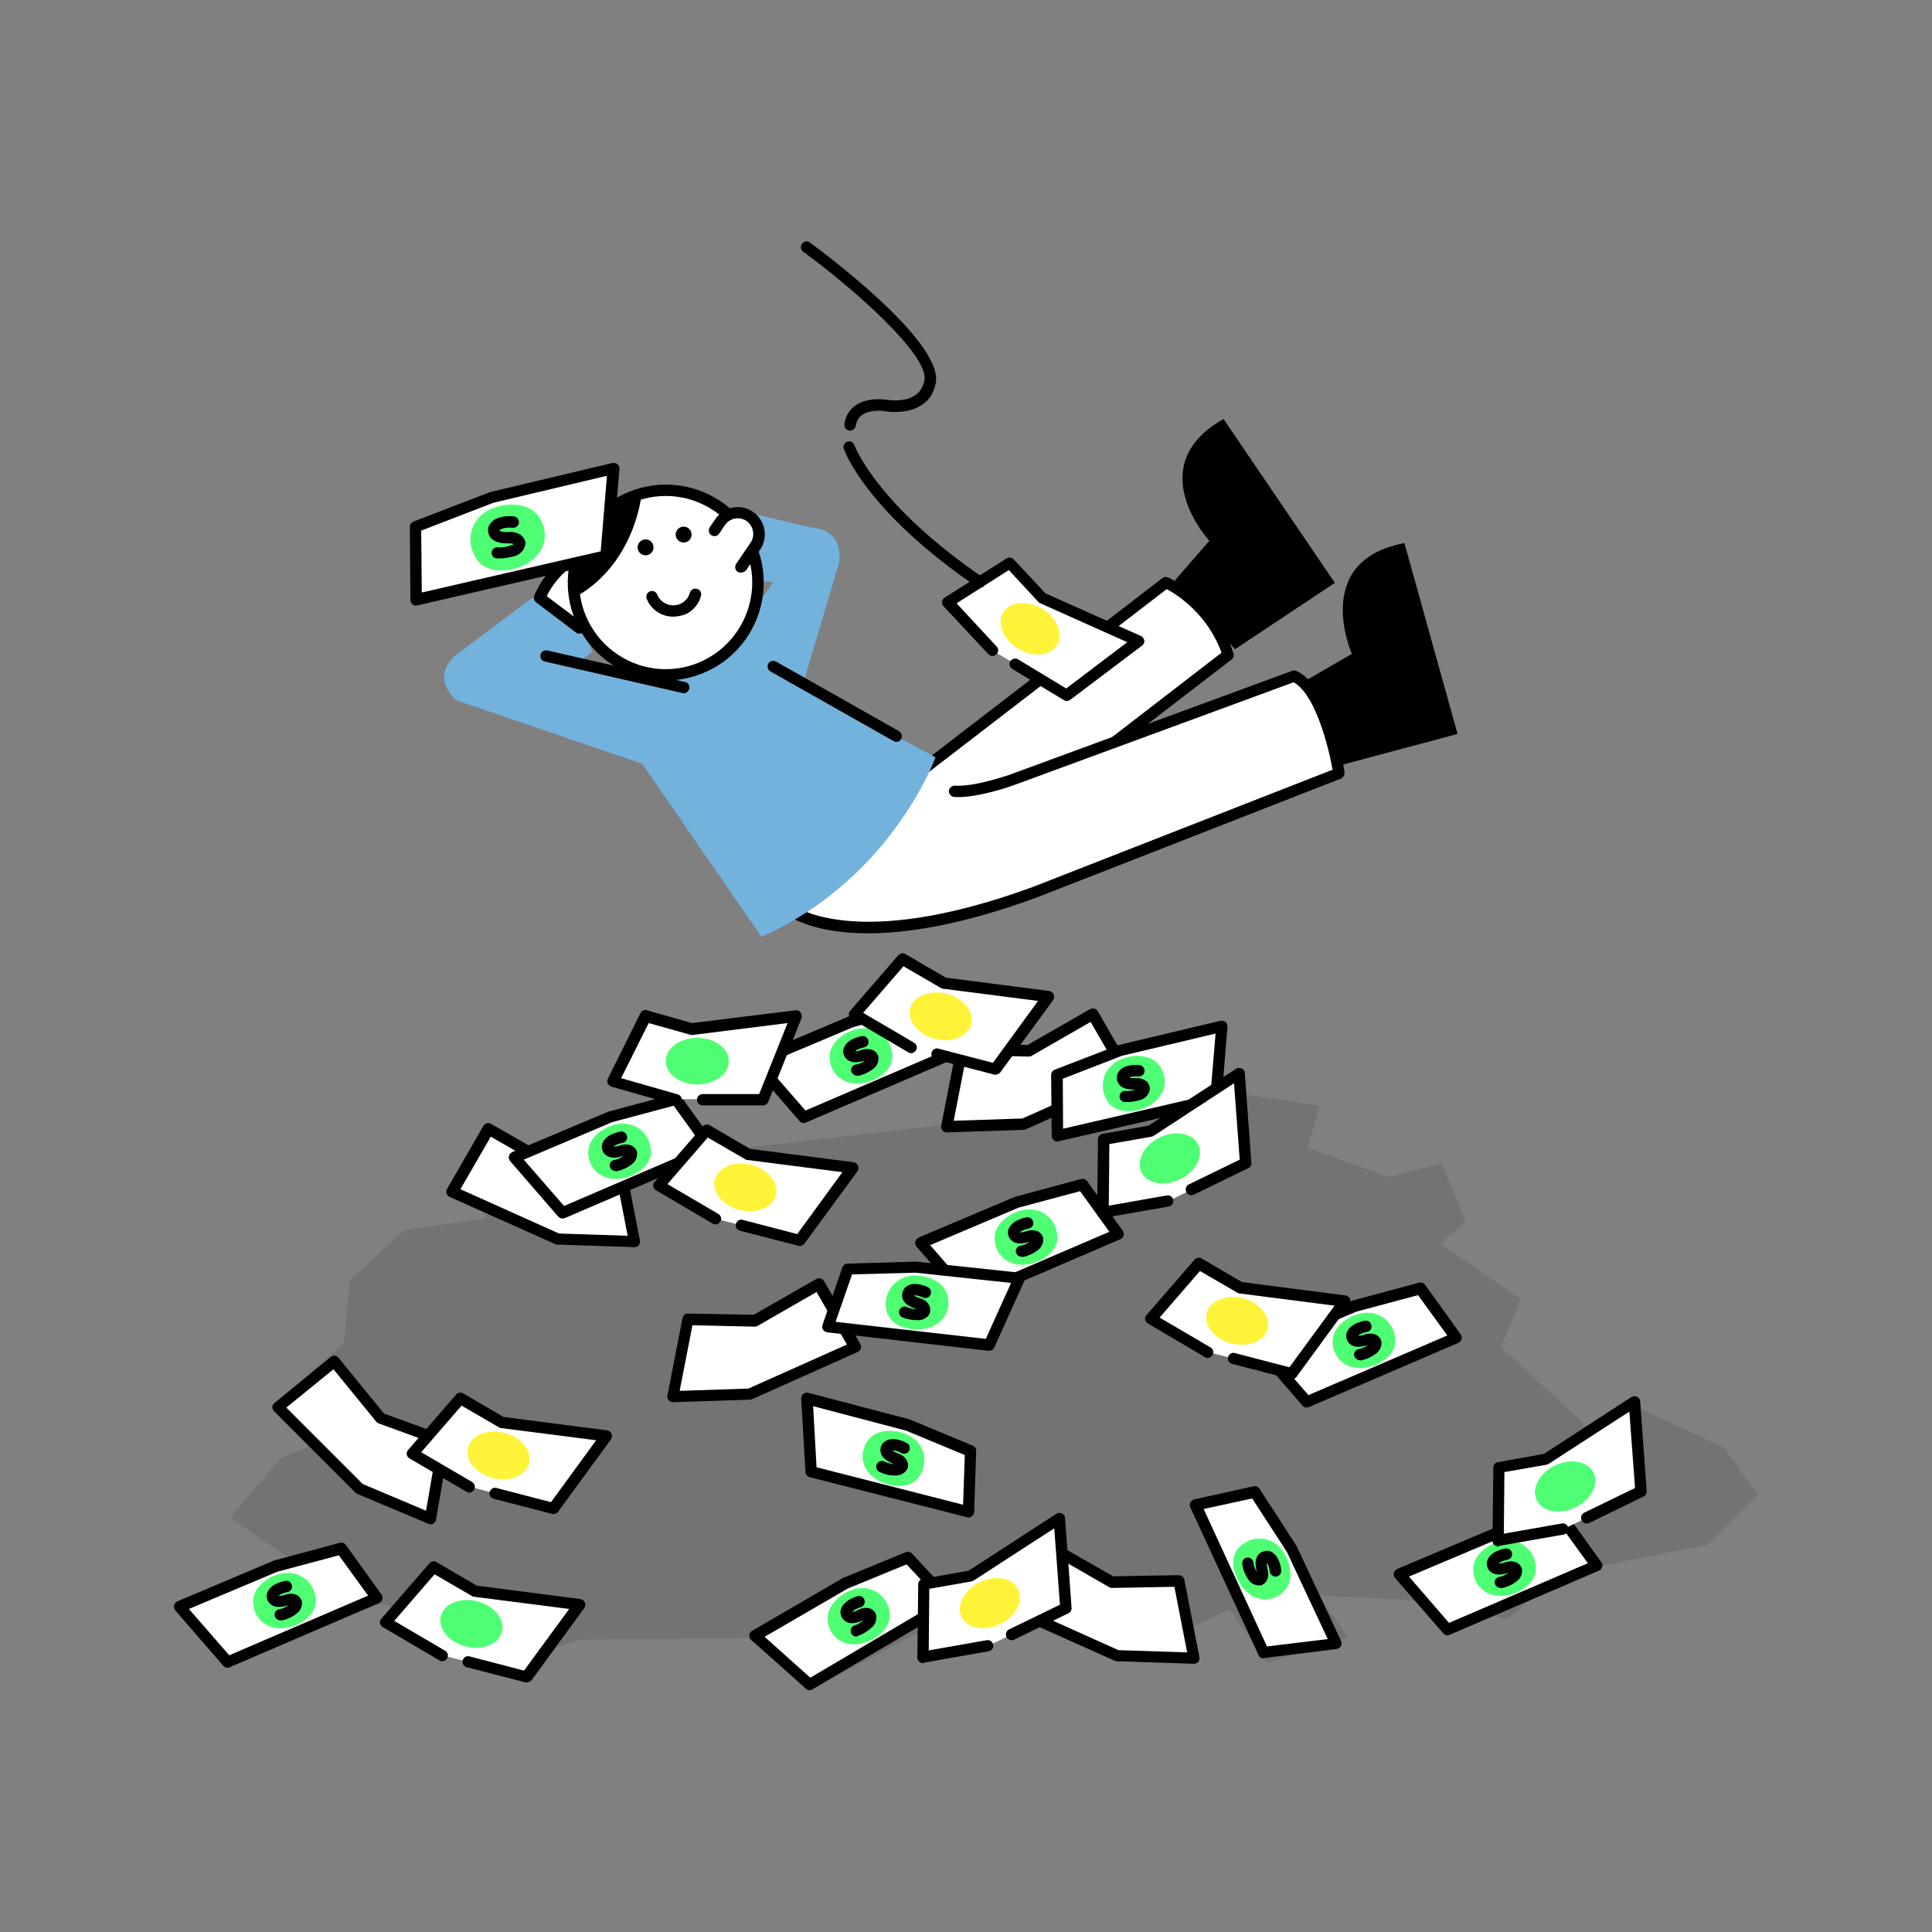 <?xml version="1.0" encoding="UTF-8" standalone="no"?>
<!-- Generator: Adobe Illustrator 27.2.0, SVG Export Plug-In . SVG Version: 6.00 Build 0)  -->

<svg
   version="1.1"
   x="0px"
   y="0px"
   viewBox="0 0 800 800"
   xml:space="preserve"
   id="svg63"
   sodipodi:docname="hero-image-affiliate.svg"
   width="800"
   height="800"
   inkscape:version="1.3.2 (091e20e, 2023-11-25, custom)"
   xmlns:inkscape="http://www.inkscape.org/namespaces/inkscape"
   xmlns:sodipodi="http://sodipodi.sourceforge.net/DTD/sodipodi-0.dtd"
   xmlns="http://www.w3.org/2000/svg"
   xmlns:svg="http://www.w3.org/2000/svg"><rect x="0" y="0" width="800" height="800" fill="#808080" stroke="none"/><defs
   id="defs63">
	

		
	
	
	
	
	
	
	
	
	
	
	
	
	
	
	
	

	
	

		
	
		
	
		
	
		
	
		
	
		
	
		
	
		
	
		
	
		
	
		
		
	
		
	
		
	
		
		
		
		
		
		
		
	
		
		
		
	
			
		
			
		
			
		
			
			
		
			
			
			
			
			
		
			
			
		
			
			
		
			
		
			
			
		
			
			
			
			
			
		
			
			
		
			
			
		
		
	
		
		
		
	
				
				
			
				
				
			
				
				
			
			
		
				
			
				
				
			
				
				
			
			
			
		
				
			
				
				
			
				
				
			
				
				
			
			
			
		
				
			
				
				
			
				
				
			
				
				
			
				
				
			
				
			</defs><sodipodi:namedview
   id="namedview63"
   pagecolor="#ffffff"
   bordercolor="#000000"
   borderopacity="0.25"
   inkscape:showpageshadow="2"
   inkscape:pageopacity="0.0"
   inkscape:pagecheckerboard="0"
   inkscape:deskcolor="#d1d1d1"
   inkscape:zoom="0.50000001"
   inkscape:cx="337.99999"
   inkscape:cy="338.99999"
   inkscape:window-width="1366"
   inkscape:window-height="697"
   inkscape:window-x="1358"
   inkscape:window-y="-8"
   inkscape:window-maximized="1"
   inkscape:current-layer="svg63" />
<style
   type="text/css"
   id="style1">
	.st0{fill:#FFB632;}
	.st1{fill:#FFFFFF;}
	.st2{opacity:0.1;}
	.st3{fill-rule:evenodd;clip-rule:evenodd;fill:#231815;}
	.st4{fill:#F4F4F4;}
	.st5{opacity:0.11;}
	.st6{fill:#FFFFFF;stroke:#000000;stroke-width:3.819;stroke-linecap:round;stroke-linejoin:round;stroke-miterlimit:10;}
	.st7{fill:#10A0FF;}
	.st8{fill:#FFFFFF;stroke:#000000;stroke-width:4;stroke-linecap:round;stroke-linejoin:round;stroke-miterlimit:10;}
	.st9{fill:none;stroke:#000000;stroke-width:4;stroke-linecap:round;stroke-linejoin:round;stroke-miterlimit:10;}
	.st10{fill:#21FF9F;}
	.st11{fill:#FF845C;}
	.st12{fill:none;}
	.st13{fill:none;stroke:#000000;stroke-width:4.007;stroke-linecap:round;stroke-linejoin:round;stroke-miterlimit:10;}
	.st14{opacity:0.2;}
	.st15{fill:#FFFFFF;stroke:#000000;stroke-width:3.485;stroke-linecap:round;stroke-linejoin:round;stroke-miterlimit:10;}
	.st16{fill:none;stroke:#000000;stroke-width:3.485;stroke-linecap:round;stroke-linejoin:round;stroke-miterlimit:10;}
	.st17{fill:none;stroke:#000000;stroke-width:3.922;stroke-linecap:round;stroke-linejoin:round;stroke-miterlimit:10;}
	.st18{fill:#FFFFFF;stroke:#000000;stroke-width:3.922;stroke-linecap:round;stroke-linejoin:round;stroke-miterlimit:10;}
	.st19{fill:#FFFFFF;stroke:#000000;stroke-width:3.175;stroke-linecap:round;stroke-linejoin:round;stroke-miterlimit:10;}
	.st20{fill:#4FFF73;}
	.st21{fill:#CE8D24;}
	.st22{fill:#0BB900;}
	.st23{fill:#FFB632;stroke:#000000;stroke-width:4;stroke-linecap:round;stroke-linejoin:round;stroke-miterlimit:10;}
</style>
<g
   id="Artboard"
   transform="translate(491.291,-113.382)">
</g>

<g
   id="Color_Back_x5F_Lower"
   transform="translate(491.291,-113.382)">
</g>


<g
   id="g1"
   transform="translate(-744.968,-7.761)"><g
     id="Back_x5F_Object-6"
     transform="matrix(1.176,0,0,1.176,688.77,-78.759)">
	<g
   id="g2-5">
		<path
   class="st1"
   d="m 328.2,385.8 37.7,-41.7 c 0,0 68.3,-13 69,-12.9 0.7,0.2 7.1,3.1 7.1,3.1 l -33.2,41.8 -76.7,18.3 z"
   id="path1-94"
   style="fill:#ffffff" />
	</g>
</g><g
     id="Color_Back_x5F_Lower-0"
     transform="matrix(1.176,0,0,1.176,688.77,-78.759)">
	<g
   id="g3-6">
		<path
   class="st1"
   d="m 373.3,344.1 85,-65.4 c 0,0 16,7.1 21.9,25.5 l -39.9,30.7"
   id="path2-79"
   style="fill:#ffffff" />
		<path
   d="m 373.3,346.1 c -0.6,0 -1.2,-0.3 -1.6,-0.8 -0.7,-0.9 -0.5,-2.1 0.4,-2.8 l 85,-65.4 c 0.6,-0.4 1.4,-0.5 2,-0.2 0.7,0.3 16.9,7.6 23,26.7 0.3,0.8 0,1.7 -0.7,2.2 l -39.9,30.7 c -0.9,0.7 -2.1,0.5 -2.8,-0.4 -0.7,-0.9 -0.5,-2.1 0.4,-2.8 l 38.8,-29.9 C 472.9,289.6 462,282.8 458.6,281 l -84,64.6 c -0.5,0.4 -0.9,0.5 -1.3,0.5 z"
   id="path3-0" />
	</g>
	<g
   id="g5-7">
		<path
   class="st1"
   d="m 325.3,393.5 c 0,0 21,18.3 86.8,-5.7 l 107.2,-41.9 c 0,0 -4.4,-29.2 -15.9,-34.2 l -99.5,36.6 c 0,0 -12.4,4.5 -20,3.9"
   id="path4-8"
   style="fill:#ffffff" />
		<path
   d="m 353.4,402.2 c -20.8,0 -28.9,-6.7 -29.4,-7.2 -0.8,-0.7 -0.9,-2 -0.2,-2.8 0.7,-0.8 2,-0.9 2.8,-0.2 0.3,0.2 21.4,17.1 84.8,-6.1 L 517,344.6 c -1.5,-8.5 -6.1,-26.5 -13.7,-30.8 l -98.7,36.3 c -0.5,0.2 -12.9,4.6 -20.8,4.1 -1.1,-0.1 -1.9,-1 -1.9,-2.1 0.1,-1.1 1,-1.9 2.1,-1.9 7.1,0.5 19,-3.8 19.2,-3.8 l 99.5,-36.6 c 0.5,-0.2 1,-0.2 1.5,0 12.3,5.4 16.9,34.5 17,35.7 0.1,0.9 -0.4,1.8 -1.2,2.2 l -107.2,41.9 c -26.4,9.7 -45.7,12.6 -59.4,12.6 z"
   id="path5-7" />
	</g>
	<g
   id="g6-2">
		<path
   d="m 507.9,313 15.9,-9.2 c 0,0 -14.6,-32.8 18.5,-39 L 561,332 520.2,342.9 Z"
   id="path6-24" />
	</g>
	<g
   id="g7-6">
		<path
   d="M 461.5,277.9 473.6,264 c 0,0 -24.3,-26.4 5,-42.9 l 39.2,57.7 -35.2,23.4 z"
   id="path7-6" />
	</g>
</g><g
     id="Main_Color-8"
     transform="matrix(1.176,0,0,1.176,688.77,-78.759)">
	<g
   id="g8-9">
		<path
   class="st10"
   d="m 330.3,315.2 12.9,-43.4 c 1.7,-12.3 -9.3,-12.4 -9.3,-12.4 l -32.7,-7.6 3,26.1 15.9,0.6 -16.1,22.7 -29.8,8.8 -23.3,-3 5.4,-3.8 c 0,0 -6.3,-20.7 -21.3,-19 l -27.2,20.4 c 0,0 -8.5,7.1 0.6,15.5 l 65.5,22.4 42,60.9 c 46,-20.4 61.3,-63.2 61.3,-63.2 z"
   id="path8-51"
   style="fill:#73b2dd;fill-opacity:1" />
	</g>
</g><g
     id="Obeject_x5F_Upper-65"
     transform="matrix(1.176,0,0,1.176,688.77,-78.759)">
	<g
   class="st2"
   id="g9-7"
   style="opacity:0.1">
		<path
   d="m 480.9,457.9 c 2.9,0.9 31.5,5 31.5,5 l -4.2,14.8 28.5,10.3 18.8,-4.8 8.3,20.4 -8.8,7.9 28.3,19.6 -7,16.7 29.9,27.8 18.1,-6.4 30.6,14.1 11.8,16.7 -17.4,17.4 -52.2,10.4 -18.8,16 -23,-6.3 -43.1,-2.1 10.1,14.6 -28.3,9 -13.3,-18.8 -39.4,18.8 -16.8,-14.6 -25.4,-2.1 -24.1,16.7 -1.6,-11.8 -39.2,20.9 -23.3,-17.7 -58.9,0.5 -33.9,10.4 -12,-16.2 -24,-6.8 -28.2,9.9 -11,-19.3 10.4,-4.2 -24.5,-16.7 17.7,-20.9 12.5,-5.2 -15.7,-12.8 25.6,-22.6 2.1,-22.1 19.3,-17.8 28.2,-4 4.6,-14.7"
   id="path9-6" />
	</g>
	<g
   id="g10-68">
		<polygon
   class="st1"
   points="219.9,471.1 207.1,493.2 244.1,509.8 271.2,510.7 265.9,483.5 242.3,483.9 "
   id="polygon9"
   style="fill:#ffffff" />
		<path
   d="m 271.2,512.7 c 0,0 0,0 0,0 L 244,511.8 c -0.3,0 -0.5,-0.1 -0.8,-0.2 L 206.1,495 c -0.5,-0.2 -0.9,-0.7 -1.1,-1.2 -0.2,-0.5 -0.1,-1.1 0.2,-1.6 L 218,470 c 0.6,-1 1.8,-1.3 2.7,-0.7 l 22,12.6 23.1,-0.4 c 0,0 0,0 0,0 1,0 1.8,0.7 2,1.6 l 5.3,27.2 c 0.1,0.6 0,1.2 -0.4,1.7 -0.3,0.5 -0.9,0.7 -1.5,0.7 z m -26.6,-4.8 24.2,0.8 -4.5,-23.1 -22,0.4 c -0.4,0 -0.7,-0.1 -1,-0.3 l -20.7,-11.9 -10.7,18.5 z"
   id="path10-0" />
	</g>
	<g
   id="g11-4">
		<polygon
   class="st1"
   points="165.5,552.9 145.7,569.1 174.4,597.8 199.4,608.3 204.1,581 181.9,572.9 "
   id="polygon10-2"
   style="fill:#ffffff" />
		<path
   d="m 199.4,610.3 c -0.3,0 -0.5,-0.1 -0.8,-0.2 l -25,-10.5 c -0.2,-0.1 -0.5,-0.2 -0.6,-0.4 l -28.7,-28.7 c -0.4,-0.4 -0.6,-1 -0.6,-1.5 0,-0.6 0.3,-1.1 0.7,-1.4 l 19.8,-16.2 c 0.9,-0.7 2.1,-0.6 2.8,0.3 l 16,19.6 21.7,7.9 c 0.9,0.3 1.5,1.3 1.3,2.2 l -4.7,27.3 c -0.1,0.6 -0.5,1.1 -1,1.4 -0.2,0.1 -0.5,0.2 -0.9,0.2 z m -23.9,-14.2 22.3,9.4 4,-23.2 -20.6,-7.5 c -0.3,-0.1 -0.6,-0.3 -0.9,-0.6 l -15.1,-18.5 -16.6,13.5 z"
   id="path11-2" />
	</g>
	<g
   id="g12-1">
		<polygon
   class="st1"
   points="416.8,617.8 404,640 441.1,656.5 468.2,657.4 462.9,630.2 439.2,630.6 "
   id="polygon11-2"
   style="fill:#ffffff" />
		<path
   d="m 468.2,659.4 c 0,0 0,0 0,0 L 441,658.5 c -0.3,0 -0.5,-0.1 -0.8,-0.2 l -37.1,-16.6 c -0.5,-0.2 -0.9,-0.7 -1.1,-1.2 -0.2,-0.5 -0.1,-1.1 0.2,-1.6 L 415,616.7 c 0.6,-1 1.8,-1.3 2.7,-0.7 l 22,12.6 23.1,-0.4 c 0.9,0 1.8,0.7 2,1.6 l 5.3,27.2 c 0.1,0.6 0,1.2 -0.4,1.7 -0.4,0.5 -0.9,0.7 -1.5,0.7 z m -26.6,-4.8 24.2,0.8 -4.5,-23.1 -22,0.4 c -0.4,0 -0.7,-0.1 -1,-0.3 L 417.6,620.5 406.9,639 Z"
   id="path12-455" />
	</g>
	<g
   id="g13-12">
		<polygon
   class="st1"
   points="432.5,430.6 445.3,452.8 408.2,469.4 381.1,470.3 386.4,443.1 410.1,443.5 "
   id="polygon12-8"
   style="fill:#ffffff" />
		<path
   d="m 381.1,472.3 c -0.6,0 -1.1,-0.3 -1.5,-0.7 -0.4,-0.5 -0.6,-1.1 -0.4,-1.7 l 5.3,-27.2 c 0.2,-1 1.1,-1.7 2,-1.6 l 23.1,0.4 22,-12.6 c 1,-0.5 2.2,-0.2 2.7,0.7 l 12.8,22.2 c 0.3,0.5 0.3,1.1 0.2,1.6 -0.2,0.5 -0.6,1 -1.1,1.2 L 409,471.2 c -0.2,0.1 -0.5,0.2 -0.8,0.2 z m 7,-27.2 -4.5,23.1 24.2,-0.8 34.7,-15.5 -10.7,-18.5 -20.7,11.9 c -0.3,0.2 -0.7,0.3 -1,0.3 z"
   id="path13-9" />
	</g>
	<g
   id="g14-4">
		<polygon
   class="st1"
   points="336.1,525.7 348.8,547.9 311.8,564.5 284.7,565.3 290,538.1 313.6,538.5 "
   id="polygon13-6"
   style="fill:#ffffff" />
		<path
   d="m 284.7,567.3 c -0.6,0 -1.1,-0.3 -1.5,-0.7 -0.4,-0.5 -0.6,-1.1 -0.4,-1.7 l 5.3,-27.2 c 0.2,-1 1,-1.7 2,-1.6 l 23.1,0.4 22,-12.6 c 1,-0.5 2.2,-0.2 2.7,0.7 l 12.8,22.2 c 0.3,0.5 0.3,1.1 0.2,1.6 -0.2,0.5 -0.6,1 -1.1,1.2 l -37.1,16.6 c -0.2,0.1 -0.5,0.2 -0.8,0.2 z m 6.9,-27.1 -4.5,23.1 24.2,-0.8 34.7,-15.5 -10.7,-18.5 -20.7,11.9 c -0.3,0.2 -0.7,0.3 -1,0.3 z"
   id="path14-3" />
	</g>
	<g
   id="g16-2">
		<path
   class="st1"
   d="m 249.3,270.3 c -8.8,5.7 -11.6,13.8 -11.6,13.8 l 14,10.6"
   id="path15-7"
   style="fill:#ffffff" />
		<path
   d="m 251.8,296.7 c -0.4,0 -0.8,-0.1 -1.2,-0.4 l -14,-10.6 c -0.7,-0.5 -1,-1.4 -0.7,-2.3 0.1,-0.4 3.2,-8.8 12.4,-14.8 0.9,-0.6 2.2,-0.3 2.8,0.6 0.6,0.9 0.3,2.2 -0.6,2.8 -6,3.9 -9.1,9.1 -10.2,11.5 l 12.8,9.6 c 0.9,0.7 1.1,1.9 0.4,2.8 -0.5,0.5 -1.1,0.8 -1.7,0.8 z"
   id="path16-19" />
	</g>
	<g
   id="g27-69">
		<g
   id="g19-6">
			<g
   id="g17-6">
				<path
   class="st1"
   d="m 282.3,311.2 c -11.6,0 -22.4,-6.2 -28.2,-16.3 -8.9,-15.5 -3.6,-35.4 12,-44.3 4.9,-2.8 10.5,-4.3 16.2,-4.3 11.6,0 22.4,6.2 28.2,16.3 4.3,7.5 5.5,16.3 3.2,24.6 -2.3,8.3 -7.6,15.4 -15.2,19.7 -5,2.8 -10.5,4.3 -16.2,4.3 z"
   id="path17-9"
   style="fill:#ffffff" />
			</g>
			<g
   id="g18-4">
				<path
   d="m 282.2,248.2 c 10.9,0 21,5.9 26.4,15.3 8.4,14.6 3.3,33.2 -11.2,41.6 -4.6,2.7 -9.9,4.1 -15.2,4.1 -10.9,0 -21,-5.9 -26.4,-15.3 -4.1,-7.1 -5.1,-15.3 -3,-23.1 2.1,-7.8 7.2,-14.4 14.2,-18.5 4.7,-2.7 9.9,-4.1 15.2,-4.1 m 0,-4 c -5.8,0 -11.7,1.5 -17.2,4.6 -16.5,9.5 -22.2,30.6 -12.7,47.1 6.4,11.1 18,17.3 29.9,17.3 5.8,0 11.7,-1.5 17.2,-4.6 16.5,-9.5 22.2,-30.6 12.7,-47.1 -6.3,-11.1 -17.9,-17.3 -29.9,-17.3 z"
   id="path18-4" />
			</g>
		</g>
		<g
   id="g22-96">
			<g
   id="g20-4">
				<circle
   cx="288.5"
   cy="261.8"
   r="2.8"
   id="circle19" />
			</g>
			<g
   id="g21-44">
				<circle
   cx="275.1"
   cy="266.3"
   r="2.8"
   id="circle20-1" />
			</g>
		</g>
		<g
   id="g23-4">
			<path
   class="st1"
   d="m 277.3,283.6 c 1.7,4.1 6.3,6.1 10.5,4.5 2.4,-1 4.1,-3 4.8,-5.3"
   id="path22-6"
   style="fill:#ffffff" />
			<path
   d="m 284.8,290.7 c -4,0 -7.8,-2.4 -9.3,-6.3 -0.4,-1 0.1,-2.2 1.1,-2.6 1,-0.4 2.2,0.1 2.6,1.1 1.2,3.1 4.8,4.6 7.9,3.4 1.8,-0.7 3.1,-2.2 3.6,-4 0.3,-1.1 1.4,-1.7 2.5,-1.4 1.1,0.3 1.7,1.4 1.4,2.5 -0.8,3.1 -3,5.5 -6,6.7 -1.3,0.3 -2.5,0.6 -3.8,0.6 z"
   id="path23-4" />
		</g>
		<g
   id="g24-74">
			<path
   d="m 250.4,283.8 c 0,0 -8.5,-23.1 23.3,-36.3 0,0 -2.1,24.4 -23.3,36.3 z"
   id="path24-3" />
		</g>
		<g
   id="g26-7">
			<path
   class="st1"
   d="m 308.6,273.2 5.1,-7.5 c 2.3,-3.4 1.4,-8.1 -2,-10.4 v 0 c -3.4,-2.3 -8.1,-1.4 -10.4,2 l -2,2.9"
   id="path25-0"
   style="fill:#ffffff" />
			<path
   d="m 308.6,275.2 c -0.4,0 -0.8,-0.1 -1.1,-0.3 -0.9,-0.6 -1.1,-1.9 -0.5,-2.8 l 5.1,-7.5 c 0.8,-1.2 1.1,-2.7 0.8,-4.1 -0.3,-1.4 -1.1,-2.7 -2.3,-3.5 -2.5,-1.7 -5.9,-1 -7.6,1.5 l -2,3 c -0.6,0.9 -1.9,1.1 -2.8,0.5 -0.9,-0.6 -1.1,-1.9 -0.5,-2.8 l 2,-2.9 c 1.4,-2.1 3.6,-3.5 6.1,-4 2.5,-0.5 5,0 7.1,1.5 4.3,2.9 5.5,8.8 2.6,13.2 l -5.1,7.5 c -0.5,0.4 -1.1,0.7 -1.8,0.7 z"
   id="path26-9" />
		</g>
	</g>
	<g
   id="g28-66">
		<line
   class="st1"
   x1="240"
   y1="304.5"
   x2="288.5"
   y2="315.7"
   id="line27"
   style="fill:#ffffff" />
		<path
   d="m 288.5,317.7 c -0.1,0 -0.3,0 -0.4,-0.1 l -48.5,-11.1 c -1.1,-0.2 -1.7,-1.3 -1.5,-2.4 0.2,-1.1 1.3,-1.7 2.4,-1.5 l 48.5,11.1 c 1.1,0.2 1.7,1.3 1.5,2.4 -0.3,0.9 -1.1,1.6 -2,1.6 z"
   id="path27-6" />
	</g>
	<g
   id="g29-8">
		<line
   class="st1"
   x1="320.2"
   y1="308.4"
   x2="363.4"
   y2="332.8"
   id="line28-8"
   style="fill:#ffffff" />
		<path
   d="m 363.4,334.8 c -0.3,0 -0.7,-0.1 -1,-0.3 L 319.1,310 c -1,-0.5 -1.3,-1.8 -0.8,-2.7 0.5,-1 1.8,-1.3 2.7,-0.8 l 43.3,24.5 c 1,0.5 1.3,1.8 0.8,2.7 -0.3,0.8 -1,1.1 -1.7,1.1 z"
   id="path28-4" />
	</g>
	<g
   id="g33-5">
		<g
   id="g30-1">
			<polygon
   class="st1"
   points="285.9,460.6 262.7,466.8 228.9,481.1 245.8,500.6 298.4,478 "
   id="polygon29"
   style="fill:#ffffff" />
			<path
   d="m 245.8,502.6 c -0.6,0 -1.1,-0.2 -1.5,-0.7 l -16.9,-19.5 c -0.4,-0.5 -0.6,-1.1 -0.4,-1.8 0.1,-0.6 0.6,-1.1 1.2,-1.4 L 262,465 c 0.1,0 0.2,-0.1 0.3,-0.1 l 23.1,-6.2 c 0.8,-0.2 1.7,0.1 2.1,0.8 l 12.5,17.4 c 0.4,0.5 0.5,1.1 0.3,1.7 -0.2,0.6 -0.6,1.1 -1.1,1.3 l -52.6,22.6 c -0.2,0 -0.5,0.1 -0.8,0.1 z m -13.6,-20.7 14.2,16.3 48.9,-21 -10.3,-14.3 -21.7,5.8 z"
   id="path29-9" />
		</g>
		<g
   id="g31-3">
			<path
   class="st20"
   d="m 277,479.2 c 0,5.6 -7,9.5 -12.5,9.5 -5.5,0 -9.6,-3.9 -9.6,-9.5 0,-5.6 6.8,-10 12.3,-10 5.5,0 9.8,4.5 9.8,10 z"
   id="path30-7"
   style="fill:#4fff73" />
		</g>
		<g
   id="g32-9">
			<path
   d="m 264.5,485.9 c -0.9,0 -1.8,-0.7 -2,-1.6 -0.2,-1.1 0.5,-2.1 1.6,-2.3 1.8,-0.3 3.1,-1.3 3.2,-1.4 -2.6,0.8 -4.5,0.8 -5.9,-0.1 -1.5,-1 -1.7,-2.5 -1.7,-3 0,-0.2 0,-0.4 0,-0.6 0.7,-3.9 6,-4.8 6.6,-4.9 1.1,-0.2 2.1,0.6 2.3,1.7 0.2,1.1 -0.6,2.1 -1.7,2.3 -1.1,0.2 -2.5,0.7 -3,1.3 0.3,0 1,0 2.2,-0.4 2,-0.7 4.6,-0.5 5.7,1.6 0.1,0.1 0.1,0.3 0.2,0.4 0.3,1.1 0.2,3.5 -2.3,5 -0.5,0.4 -2.3,1.6 -4.9,2.1 -0.1,-0.1 -0.2,-0.1 -0.3,-0.1 z"
   id="path31-5" />
		</g>
	</g>
	<g
   id="g37-5">
		<g
   id="g34-3">
			<polygon
   class="st1"
   points="597.5,607.4 574.4,613.6 540.5,627.9 557.5,647.4 610,624.8 "
   id="polygon33"
   style="fill:#ffffff" />
			<path
   d="m 557.5,649.4 c -0.6,0 -1.1,-0.2 -1.5,-0.7 l -17,-19.5 c -0.4,-0.5 -0.6,-1.1 -0.4,-1.8 0.1,-0.6 0.6,-1.1 1.2,-1.4 l 33.8,-14.3 c 0.1,0 0.2,-0.1 0.3,-0.1 l 23.1,-6.2 c 0.8,-0.2 1.7,0.1 2.1,0.8 l 12.5,17.4 c 0.4,0.5 0.5,1.1 0.3,1.7 -0.2,0.6 -0.6,1.1 -1.1,1.3 l -52.6,22.6 c -0.2,0.1 -0.5,0.2 -0.7,0.2 z m -13.6,-20.7 14.1,16.3 48.9,-21 -10.3,-14.2 -21.7,5.8 z"
   id="path33-36" />
		</g>
		<g
   id="g35-7">
			<path
   class="st20"
   d="m 588.6,626 c 0,5.6 -7,9.5 -12.5,9.5 -5.6,0 -9.6,-3.9 -9.6,-9.5 0,-5.6 6.8,-10 12.3,-10 5.6,0 9.8,4.5 9.8,10 z"
   id="path34-6"
   style="fill:#4fff73" />
		</g>
		<g
   id="g36-3">
			<path
   d="m 576.1,632.7 c -0.9,0 -1.8,-0.7 -2,-1.6 -0.2,-1.1 0.5,-2.1 1.6,-2.3 1.8,-0.3 3.1,-1.3 3.2,-1.4 -2.6,0.8 -4.5,0.8 -5.9,-0.1 -1.5,-1 -1.7,-2.5 -1.7,-3 0,-0.2 0,-0.4 0,-0.6 0.7,-3.9 6,-4.8 6.6,-4.9 1.1,-0.2 2.1,0.6 2.3,1.7 0.2,1.1 -0.6,2.1 -1.7,2.3 -1.1,0.2 -2.5,0.7 -3,1.3 0.3,0 1,0 2.2,-0.4 2,-0.7 4.6,-0.5 5.7,1.6 0.1,0.1 0.1,0.3 0.2,0.4 0.3,1.1 0.2,3.5 -2.3,5 -0.5,0.4 -2.3,1.6 -4.9,2.1 0,-0.1 -0.2,-0.1 -0.3,-0.1 z"
   id="path35-4" />
		</g>
	</g>
	<g
   id="g41-0">
		<g
   id="g38-5">
			<polygon
   class="st1"
   points="428.9,490.7 405.8,497 372,511.2 388.9,530.7 441.4,508.1 "
   id="polygon37"
   style="fill:#ffffff" />
			<path
   d="m 388.9,532.7 c -0.6,0 -1.1,-0.2 -1.5,-0.7 l -16.9,-19.5 c -0.4,-0.5 -0.6,-1.1 -0.4,-1.8 0.1,-0.6 0.6,-1.1 1.2,-1.4 L 405.1,495 c 0.1,0 0.2,-0.1 0.3,-0.1 l 23.1,-6.2 c 0.8,-0.2 1.7,0.1 2.1,0.8 l 12.5,17.4 c 0.4,0.5 0.5,1.1 0.3,1.7 -0.2,0.6 -0.6,1.1 -1.1,1.3 l -52.6,22.6 c -0.3,0.2 -0.5,0.2 -0.8,0.2 z m -13.6,-20.7 14.2,16.3 48.9,-21 -10.3,-14.3 -21.7,5.8 z"
   id="path37-131" />
		</g>
		<g
   id="g39-4">
			<path
   class="st20"
   d="m 420.1,509.4 c 0,5.6 -7,9.5 -12.5,9.5 -5.6,0 -9.6,-3.9 -9.6,-9.5 0,-5.6 6.8,-10 12.3,-10 5.5,0 9.8,4.4 9.8,10 z"
   id="path38-1"
   style="fill:#4fff73" />
		</g>
		<g
   id="g40-7">
			<path
   d="m 407.5,516.1 c -0.9,0 -1.8,-0.7 -2,-1.6 -0.2,-1.1 0.5,-2.1 1.6,-2.3 1.8,-0.3 3.1,-1.3 3.2,-1.4 -2.6,0.8 -4.5,0.8 -5.9,-0.1 -1.5,-1 -1.7,-2.5 -1.7,-3 0,-0.2 0,-0.4 0,-0.6 0.7,-3.9 6,-4.8 6.6,-4.9 1.1,-0.2 2.1,0.6 2.3,1.7 0.2,1.1 -0.6,2.1 -1.7,2.3 -1.1,0.2 -2.5,0.7 -3,1.3 0.3,0 1,0 2.2,-0.4 2,-0.7 4.6,-0.5 5.7,1.6 0.1,0.1 0.1,0.3 0.2,0.4 0.3,1.1 0.2,3.5 -2.3,5 -0.5,0.4 -2.3,1.6 -4.9,2.1 0,-0.2 -0.1,-0.1 -0.3,-0.1 z"
   id="path39-9" />
		</g>
	</g>
	<g
   id="g45-54">
		<g
   id="g42-0">
			<polygon
   class="st1"
   points="548,527.2 524.9,533.4 491,547.7 507.9,567.2 560.5,544.6 "
   id="polygon41"
   style="fill:#ffffff" />
			<path
   d="m 507.9,569.2 c -0.6,0 -1.1,-0.2 -1.5,-0.7 L 489.5,549 c -0.4,-0.5 -0.6,-1.1 -0.4,-1.8 0.1,-0.6 0.6,-1.1 1.2,-1.4 l 33.8,-14.3 c 0.1,0 0.2,-0.1 0.3,-0.1 l 23.1,-6.2 c 0.8,-0.2 1.7,0.1 2.1,0.8 l 12.5,17.4 c 0.4,0.5 0.5,1.1 0.3,1.7 -0.2,0.6 -0.6,1.1 -1.1,1.3 L 508.7,569 c -0.2,0.1 -0.5,0.2 -0.8,0.2 z m -13.6,-20.7 14.2,16.3 48.9,-21 -10.3,-14.2 -21.7,5.8 z"
   id="path41-5" />
		</g>
		<g
   id="g43-8">
			<path
   class="st20"
   d="m 539.1,545.8 c 0,5.6 -7,9.5 -12.5,9.5 -5.5,0 -9.6,-3.9 -9.6,-9.5 0,-5.6 6.8,-10 12.3,-10 5.6,0 9.8,4.5 9.8,10 z"
   id="path42-4"
   style="fill:#4fff73" />
		</g>
		<g
   id="g44-9">
			<path
   d="m 526.6,552.5 c -0.9,0 -1.8,-0.7 -2,-1.6 -0.2,-1.1 0.5,-2.1 1.6,-2.3 1.8,-0.3 3.1,-1.3 3.2,-1.4 -2.6,0.8 -4.5,0.8 -5.9,-0.1 -1.5,-1 -1.7,-2.5 -1.7,-3 0,-0.2 0,-0.4 0,-0.6 0.7,-3.9 6,-4.8 6.6,-4.9 1.1,-0.2 2.1,0.6 2.3,1.7 0.2,1.1 -0.6,2.1 -1.7,2.3 -1.1,0.2 -2.5,0.7 -3,1.3 0.3,0 1,0 2.2,-0.4 2,-0.7 4.6,-0.5 5.7,1.6 0.1,0.1 0.1,0.3 0.2,0.4 0.3,1.1 0.2,3.5 -2.3,5 -0.5,0.4 -2.3,1.6 -4.9,2.1 -0.1,-0.1 -0.2,-0.1 -0.3,-0.1 z"
   id="path43-2" />
		</g>
	</g>
	<g
   id="g49-1">
		<g
   id="g46-0">
			<polygon
   class="st1"
   points="370.9,427 347.8,433.2 313.9,447.5 330.8,467 383.4,444.4 "
   id="polygon45"
   style="fill:#ffffff" />
			<path
   d="m 330.8,469 c -0.6,0 -1.1,-0.2 -1.5,-0.7 l -16.9,-19.5 c -0.4,-0.5 -0.6,-1.1 -0.4,-1.8 0.1,-0.6 0.6,-1.1 1.2,-1.4 L 347,431.3 c 0.1,0 0.2,-0.1 0.3,-0.1 l 23.1,-6.2 c 0.8,-0.2 1.7,0.1 2.1,0.8 l 12.5,17.4 c 0.4,0.5 0.5,1.1 0.3,1.7 -0.2,0.6 -0.6,1.1 -1.1,1.3 l -52.6,22.6 c -0.2,0.1 -0.5,0.2 -0.8,0.2 z m -13.6,-20.7 14.2,16.3 48.9,-21 -10.3,-14.2 -21.7,5.8 z"
   id="path45-8" />
		</g>
		<g
   id="g47-98">
			<path
   class="st20"
   d="m 362,445.6 c 0,5.6 -7,9.5 -12.5,9.5 -5.5,0 -9.6,-3.9 -9.6,-9.5 0,-5.6 6.8,-10 12.3,-10 5.5,0 9.8,4.5 9.8,10 z"
   id="path46-6"
   style="fill:#4fff73" />
		</g>
		<g
   id="g48-1">
			<path
   d="m 349.5,452.3 c -0.9,0 -1.8,-0.7 -2,-1.6 -0.2,-1.1 0.5,-2.1 1.6,-2.3 1.9,-0.3 3.2,-1.3 3.2,-1.4 0,0 0,0 0,0 -2.6,0.8 -4.5,0.8 -5.9,-0.1 -1.5,-1 -1.7,-2.5 -1.7,-3 0,-0.2 0,-0.4 0,-0.6 0.7,-3.9 6,-4.8 6.6,-4.9 1.1,-0.2 2.1,0.6 2.3,1.7 0.2,1.1 -0.6,2.1 -1.7,2.3 -1.1,0.2 -2.5,0.7 -3,1.3 0.3,0 1,0 2.2,-0.4 2,-0.7 4.6,-0.5 5.7,1.6 0.1,0.1 0.1,0.3 0.2,0.4 0.3,1.1 0.2,3.5 -2.3,5 -0.5,0.4 -2.3,1.6 -4.9,2.1 -0.1,-0.1 -0.2,-0.1 -0.3,-0.1 z"
   id="path47-3" />
		</g>
	</g>
	<g
   id="g53-3">
		<g
   id="g50-4">
			<polygon
   class="st1"
   points="167.9,618.8 144.8,625 110.9,639.3 127.9,658.8 180.4,636.2 "
   id="polygon49"
   style="fill:#ffffff" />
			<path
   d="m 127.9,660.8 c -0.6,0 -1.1,-0.2 -1.5,-0.7 l -16.9,-19.5 c -0.4,-0.5 -0.6,-1.1 -0.4,-1.8 0.1,-0.6 0.6,-1.1 1.2,-1.4 l 33.8,-14.3 c 0.1,0 0.2,-0.1 0.3,-0.1 l 23.1,-6.2 c 0.8,-0.2 1.7,0.1 2.1,0.8 l 12.5,17.4 c 0.4,0.5 0.5,1.1 0.3,1.7 -0.2,0.6 -0.6,1.1 -1.1,1.3 l -52.6,22.6 c -0.3,0.1 -0.6,0.2 -0.8,0.2 z m -13.6,-20.7 14.2,16.3 48.9,-21 -10.3,-14.2 -21.7,5.8 z"
   id="path49-0" />
		</g>
		<g
   id="g51-4">
			<path
   class="st20"
   d="m 159,637.4 c 0,5.6 -7,9.5 -12.5,9.5 -5.5,0 -9.6,-3.9 -9.6,-9.5 0,-5.6 6.8,-10 12.3,-10 5.6,0 9.8,4.5 9.8,10 z"
   id="path50-6"
   style="fill:#4fff73" />
		</g>
		<g
   id="g52-2">
			<path
   d="m 146.5,644.1 c -0.9,0 -1.8,-0.7 -2,-1.6 -0.2,-1.1 0.5,-2.1 1.6,-2.3 1.8,-0.3 3.1,-1.3 3.2,-1.4 -2.6,0.8 -4.5,0.8 -5.9,-0.1 -1.5,-1 -1.7,-2.5 -1.7,-3 0,-0.2 0,-0.4 0,-0.6 0.7,-3.9 6,-4.8 6.6,-4.9 1.1,-0.2 2.1,0.6 2.3,1.7 0.2,1.1 -0.6,2.1 -1.7,2.3 -1.1,0.2 -2.5,0.7 -3,1.3 0.3,0 1,0 2.2,-0.4 2,-0.7 4.6,-0.5 5.7,1.6 0.1,0.1 0.1,0.3 0.2,0.4 0.3,1.1 0.2,3.5 -2.3,5 -0.5,0.4 -2.3,1.6 -4.9,2.1 0,-0.1 -0.2,-0.1 -0.3,-0.1 z"
   id="path51-85" />
		</g>
	</g>
	<g
   id="g57-33">
		<g
   id="g54-5">
			<polygon
   class="st1"
   points="389.5,584.5 367.3,575.4 331.8,566 333.3,591.8 388.8,605.9 "
   id="polygon53-3"
   style="fill:#ffffff" />
			<path
   d="m 388.8,607.9 c -0.2,0 -0.3,0 -0.5,-0.1 l -55.4,-14.1 c -0.8,-0.2 -1.5,-1 -1.5,-1.8 l -1.5,-25.8 c 0,-0.6 0.2,-1.3 0.7,-1.7 0.5,-0.4 1.2,-0.6 1.8,-0.4 l 35.5,9.3 c 0.1,0 0.2,0.1 0.3,0.1 l 22.1,9.2 c 0.8,0.3 1.3,1.1 1.2,1.9 l -0.7,21.4 c 0,0.6 -0.3,1.2 -0.8,1.5 -0.4,0.4 -0.8,0.5 -1.2,0.5 z m -53.5,-17.7 51.6,13.2 0.6,-17.5 -20.7,-8.6 -32.7,-8.6 z"
   id="path53-0" />
		</g>
		<g
   id="g55-8">
			<path
   class="st20"
   d="m 371.1,593.9 c -3.4,4.4 -11.3,3.2 -15.7,-0.1 -4.4,-3.4 -5.2,-8.9 -1.8,-13.3 3.4,-4.4 11.5,-3.8 15.9,-0.4 4.3,3.2 5,9.4 1.6,13.8 z"
   id="path54-3"
   style="fill:#4fff73" />
		</g>
		<g
   id="g56-8">
			<path
   d="m 363.2,593.1 c -0.2,0 -0.4,0 -0.7,0 -0.6,0 -2.8,-0.1 -5.1,-1.3 -1,-0.5 -1.4,-1.7 -0.9,-2.7 0.5,-1 1.7,-1.4 2.7,-0.9 1.7,0.8 3.2,0.9 3.4,0.9 -2.6,-1 -4,-2.1 -4.6,-3.7 -0.6,-1.7 0.2,-3 0.5,-3.5 0.1,-0.2 0.2,-0.3 0.4,-0.4 2.9,-2.7 7.7,-0.1 8.2,0.2 1,0.5 1.3,1.8 0.8,2.7 -0.5,1 -1.8,1.3 -2.7,0.8 v 0 c -1,-0.6 -2.4,-1 -3.2,-0.9 0.2,0.2 0.8,0.6 1.9,1 2,0.6 3.9,2.4 3.6,4.8 0,0.2 -0.1,0.3 -0.1,0.4 -0.4,1 -1.8,2.6 -4.2,2.6 z"
   id="path55-9" />
		</g>
	</g>
	<g
   id="g61-5">
		<g
   id="g58-8">
			<polygon
   class="st1"
   points="367.5,621.9 345.4,631.1 313.6,649.5 332.9,666.7 382.2,637.6 "
   id="polygon57"
   style="fill:#ffffff" />
			<path
   d="m 332.9,668.7 c -0.5,0 -1,-0.2 -1.3,-0.5 L 312.3,651 c -0.5,-0.4 -0.7,-1.1 -0.7,-1.7 0.1,-0.6 0.4,-1.2 1,-1.5 l 31.8,-18.5 c 0.1,0 0.2,-0.1 0.2,-0.1 l 22.1,-9.1 c 0.8,-0.3 1.7,-0.1 2.2,0.5 l 14.6,15.7 c 0.4,0.4 0.6,1.1 0.5,1.7 -0.1,0.6 -0.4,1.1 -1,1.4 l -49.3,29.1 c -0.1,0.1 -0.5,0.2 -0.8,0.2 z m -15.9,-18.8 16.1,14.4 45.9,-27.1 -12,-12.8 -20.7,8.5 z"
   id="path57-04" />
		</g>
		<g
   id="g59-7">
			<path
   class="st20"
   d="m 361.1,641.5 c 0.7,5.5 -5.7,10.3 -11.2,11 -5.5,0.7 -10,-2.7 -10.7,-8.2 -0.7,-5.5 5.5,-10.8 11,-11.5 5.4,-0.7 10.2,3.2 10.9,8.7 z"
   id="path58-3"
   style="fill:#4fff73" />
		</g>
		<g
   id="g60-1">
			<path
   d="m 349.3,649.8 c -0.8,0 -1.6,-0.5 -1.9,-1.4 -0.3,-1.1 0.2,-2.2 1.3,-2.5 1.8,-0.6 3,-1.7 3,-1.8 0,0 0,0 0,0 -2.5,1.1 -4.4,1.3 -5.8,0.6 -1.6,-0.8 -2,-2.3 -2.1,-2.8 0,-0.2 -0.1,-0.4 -0.1,-0.6 0.2,-4 5.4,-5.5 6,-5.7 1.1,-0.3 2.2,0.3 2.5,1.4 0.3,1.1 -0.3,2.2 -1.4,2.5 -1.1,0.3 -2.4,1 -2.9,1.6 0.3,0 1,-0.1 2.1,-0.7 1.9,-1 4.5,-1.1 5.9,0.9 0.1,0.1 0.2,0.3 0.2,0.4 0.4,1 0.6,3.5 -1.7,5.2 -0.5,0.4 -2.1,1.9 -4.6,2.7 -0.1,0.2 -0.3,0.2 -0.5,0.2 z"
   id="path59-81" />
		</g>
	</g>
	<g
   id="g65-9">
		<g
   id="g62-6">
			<polygon
   class="st1"
   points="346.2,520.4 370.2,519.7 406.7,523.6 396.1,547.2 339.3,540.7 "
   id="polygon61"
   style="fill:#ffffff" />
			<path
   d="m 396.1,549.2 c -0.1,0 -0.2,0 -0.2,0 l -56.8,-6.5 c -0.6,-0.1 -1.1,-0.4 -1.5,-0.9 -0.3,-0.5 -0.4,-1.1 -0.2,-1.7 l 7,-20.3 c 0.3,-0.8 1,-1.3 1.8,-1.3 l 23.9,-0.7 c 0.1,0 0.2,0 0.3,0 l 36.5,3.9 c 0.6,0.1 1.2,0.4 1.5,1 0.3,0.6 0.4,1.2 0.1,1.8 L 397.9,548 c -0.3,0.7 -1,1.2 -1.8,1.2 z M 342,539 l 52.9,6 8.9,-19.7 -33.6,-3.6 -22.4,0.6 z"
   id="path61-2" />
		</g>
		<g
   id="g63-23">
			<path
   class="st20"
   d="m 360.1,535.7 c 1.6,5.3 9.4,7 14.7,5.4 5.3,-1.6 8.1,-6.5 6.5,-11.8 -1.6,-5.3 -9.4,-7.7 -14.7,-6.1 -5.3,1.7 -8.1,7.2 -6.5,12.5 z"
   id="path62-8"
   style="fill:#4fff73" />
		</g>
		<g
   id="g64-5">
			<path
   d="m 371.1,538.4 c -0.1,0 -0.2,0 -0.4,0 -0.6,0 -2.8,0 -5.2,-1 -1,-0.4 -1.5,-1.6 -1,-2.6 0.4,-1 1.6,-1.5 2.6,-1 1.7,0.8 3.3,0.7 3.4,0.7 -2.6,-0.8 -4.2,-1.9 -4.8,-3.4 -0.7,-1.6 0,-3 0.3,-3.5 0.1,-0.2 0.2,-0.3 0.3,-0.5 2.8,-2.9 7.7,-0.6 8.2,-0.3 1,0.5 1.4,1.7 0.9,2.7 -0.5,1 -1.7,1.4 -2.7,0.9 -1,-0.5 -2.5,-0.8 -3.2,-0.7 0.3,0.2 0.8,0.5 2,0.9 2,0.5 4.1,2.2 3.8,4.6 0,0.2 0,0.3 -0.1,0.5 -0.1,0.9 -1.5,2.7 -4.1,2.7 z"
   id="path63-6" />
		</g>
	</g>
	<g
   id="g69-6">
		<g
   id="g66-3">
			<polygon
   class="st1"
   points="420,452 442.3,443.4 478,434.9 475.9,460.7 420.1,473.5 "
   id="polygon65"
   style="fill:#ffffff" />
			<path
   d="m 420.1,475.5 c -0.4,0 -0.9,-0.1 -1.2,-0.4 -0.5,-0.4 -0.8,-0.9 -0.8,-1.6 l -0.2,-21.4 c 0,-0.8 0.5,-1.6 1.3,-1.9 l 22.3,-8.6 c 0.1,0 0.2,-0.1 0.3,-0.1 l 35.7,-8.5 c 0.6,-0.1 1.3,0 1.8,0.4 0.5,0.4 0.7,1 0.7,1.7 l -2.1,25.7 c -0.1,0.9 -0.7,1.6 -1.5,1.8 l -55.8,12.8 c -0.2,0.1 -0.3,0.1 -0.5,0.1 z m 1.9,-22.1 0.1,17.6 51.9,-12 1.8,-21.5 -32.9,7.8 z"
   id="path65-4" />
		</g>
		<g
   id="g67-9">
			<path
   class="st20"
   d="m 438.1,461.8 c 3.3,4.5 11.2,3.5 15.7,0.2 4.5,-3.3 5.4,-8.8 2.2,-13.3 -3.3,-4.5 -11.4,-4.1 -15.9,-0.8 -4.5,3.3 -5.3,9.5 -2,13.9 z"
   id="path66-0"
   style="fill:#4fff73" />
		</g>
		<g
   id="g68-3">
			<path
   d="m 444.7,461.6 c -0.3,0 -0.6,0 -0.9,0 -1.1,-0.1 -1.9,-1 -1.8,-2.1 0.1,-1.1 1,-1.9 2.1,-1.8 1.9,0.1 3.3,-0.4 3.5,-0.5 -2.7,0.1 -4.6,-0.4 -5.6,-1.6 -1.2,-1.3 -1,-2.9 -0.9,-3.4 0,-0.2 0.1,-0.4 0.2,-0.6 1.7,-3.6 7.1,-3.1 7.7,-3 1.1,0.1 1.9,1.1 1.8,2.2 -0.1,1.1 -1.1,1.9 -2.2,1.8 -1.1,-0.1 -2.6,0 -3.3,0.4 0.3,0.1 1,0.2 2.2,0.2 2.1,-0.2 4.6,0.7 5.1,3 0,0.2 0.1,0.3 0.1,0.5 0,1.1 -0.7,3.4 -3.5,4.2 -0.7,0.2 -2.4,0.7 -4.5,0.7 z"
   id="path67-4" />
		</g>
	</g>
	<g
   id="g73-4">
		<g
   id="g70-2">
			<polygon
   class="st1"
   points="489.6,598.9 502.7,619 518.3,652.3 492.7,655.5 468.7,603.5 "
   id="polygon69"
   style="fill:#ffffff" />
			<path
   d="m 492.7,657.5 c -0.8,0 -1.5,-0.4 -1.8,-1.2 l -24,-52 c -0.3,-0.6 -0.2,-1.2 0,-1.7 0.3,-0.5 0.8,-0.9 1.4,-1.1 l 20.9,-4.6 c 0.8,-0.2 1.7,0.2 2.1,0.9 l 13,20.1 c 0,0.1 0.1,0.2 0.1,0.2 l 15.6,33.3 c 0.3,0.6 0.2,1.3 -0.1,1.8 -0.3,0.6 -0.9,0.9 -1.5,1 l -25.6,3.2 c 0,0 -0.1,0.1 -0.1,0.1 z m -21.1,-52.6 22.3,48.4 21.4,-2.6 -14.4,-30.7 -12.2,-18.8 z"
   id="path69-17" />
		</g>
		<g
   id="g71-5">
			<path
   class="st20"
   d="m 483.8,618.7 c -3.7,4.1 -1.1,11.7 3,15.4 4.1,3.7 9.7,3.5 13.4,-0.6 3.7,-4.1 1.7,-12 -2.4,-15.7 -4.2,-3.7 -10.3,-3.2 -14,0.9 z"
   id="path70-4"
   style="fill:#4fff73" />
		</g>
		<g
   id="g72-3">
			<path
   d="m 491.1,631.8 c -1.2,0 -3,-0.5 -4.1,-2.6 -0.4,-0.5 -1.5,-2.4 -1.8,-5 -0.1,-1.1 0.6,-2.1 1.7,-2.2 1.1,-0.1 2.1,0.6 2.2,1.7 0.2,1.8 1.1,3.2 1.2,3.3 -0.7,-2.7 -0.5,-4.5 0.4,-5.8 1,-1.4 2.6,-1.5 3.1,-1.6 0.2,0 0.4,0 0.6,0 3.9,0.9 4.5,6.3 4.5,6.9 0.1,1.1 -0.7,2.1 -1.8,2.2 -1.1,0.1 -2.1,-0.7 -2.2,-1.8 -0.1,-1.1 -0.6,-2.5 -1.1,-3.1 0,0.3 0,1 0.3,2.2 0.6,2 0.3,4.6 -1.9,5.6 -0.1,0.1 -0.3,0.1 -0.4,0.2 -0.2,0 -0.4,0 -0.7,0 z"
   id="path71-3" />
		</g>
	</g>
	<g
   id="g76-0">
		<g
   id="g74">
			<polyline
   class="st1"
   points="285.9,460.6 263.6,454.2 275.1,431.2 291.3,435.7 328.2,431.2 316.5,460.6 295.2,460.6    "
   id="polyline73"
   style="fill:#ffffff" />
			<path
   d="m 285.9,462.6 c -0.2,0 -0.4,0 -0.6,-0.1 l -22.2,-6.3 c -0.6,-0.2 -1,-0.6 -1.3,-1.1 -0.3,-0.5 -0.2,-1.2 0,-1.7 l 11.5,-23.1 c 0.4,-0.9 1.4,-1.3 2.3,-1 l 15.8,4.5 36.5,-4.5 c 0.7,-0.1 1.4,0.2 1.8,0.8 0.4,0.6 0.5,1.3 0.3,2 l -11.7,29.4 c -0.3,0.8 -1,1.3 -1.9,1.3 h -21.2 c -1.1,0 -2,-0.9 -2,-2 0,-1.1 0.9,-2 2,-2 h 19.9 l 10,-25 -33.5,4.2 c -0.3,0 -0.5,0 -0.8,-0.1 l -14.6,-4.1 -9.7,19.4 19.9,5.7 c 1.1,0.3 1.7,1.4 1.4,2.5 -0.3,0.6 -1.1,1.2 -1.9,1.2 z"
   id="path73-6" />
		</g>
		<g
   id="g75-1">
			<ellipse
   class="st20"
   cx="293.3"
   cy="447.2"
   rx="11.1"
   ry="8.2"
   id="ellipse74"
   style="fill:#4fff73" />
		</g>
	</g>
	<g
   id="g79-7">
		<g
   id="g77-5">
			<polyline
   class="st1"
   points="458.9,496.6 436.1,500.5 436.4,474.8 452.9,471.8 484.1,451.6 486.4,483.2 467.3,492.5    "
   id="polyline76"
   style="fill:#ffffff" />
			<path
   d="m 436.1,502.5 c -0.5,0 -0.9,-0.2 -1.3,-0.5 -0.5,-0.4 -0.7,-1 -0.7,-1.5 l 0.3,-25.8 c 0,-1 0.7,-1.8 1.7,-1.9 l 16.1,-2.9 30.8,-20 c 0.6,-0.4 1.3,-0.4 2,-0.1 0.7,0.3 1.1,0.9 1.1,1.6 l 2.3,31.6 c 0.1,0.8 -0.4,1.6 -1.1,1.9 l -19.1,9.3 c -1,0.5 -2.2,0.1 -2.7,-0.9 -0.5,-1 -0.1,-2.2 0.9,-2.7 l 17.9,-8.7 -2,-26.9 -28.3,18.5 c -0.2,0.1 -0.5,0.2 -0.7,0.3 l -14.9,2.6 -0.2,21.7 20.4,-3.6 c 1.1,-0.2 2.1,0.5 2.3,1.6 0.2,1.1 -0.5,2.1 -1.6,2.3 l -22.8,4 c -0.2,0.1 -0.3,0.1 -0.4,0.1 z"
   id="path76" />
		</g>
		<g
   id="g78-9">
			
				<ellipse
   transform="matrix(0.9,-0.436,0.436,0.9,-163.877,248.708)"
   class="st20"
   cx="459.7"
   cy="481.3"
   rx="11.1"
   ry="8.2"
   id="ellipse77"
   style="fill:#4fff73" />
		</g>
	</g>
	<g
   id="g82">
		<g
   id="g80-7">
			<polyline
   class="st1"
   points="598,612.1 575.3,616.1 575.6,590.3 592.1,587.4 623.3,567.2 625.6,598.8 606.5,608    "
   id="polyline79"
   style="fill:#ffffff" />
			<path
   d="m 575.3,618.1 c -0.5,0 -0.9,-0.2 -1.3,-0.5 -0.5,-0.4 -0.7,-1 -0.7,-1.5 l 0.3,-25.8 c 0,-1 0.7,-1.8 1.7,-1.9 l 16.1,-2.9 30.8,-20 c 0.6,-0.4 1.3,-0.4 2,-0.1 0.6,0.3 1.1,0.9 1.1,1.6 l 2.3,31.6 c 0.1,0.8 -0.4,1.6 -1.1,1.9 l -19.1,9.3 c -1,0.5 -2.2,0.1 -2.7,-0.9 -0.5,-1 -0.1,-2.2 0.9,-2.7 l 17.9,-8.7 -2,-26.9 -28.4,18.4 c -0.2,0.1 -0.5,0.2 -0.7,0.3 l -14.9,2.6 -0.2,21.7 20.4,-3.6 c 1.1,-0.2 2.1,0.5 2.3,1.6 0.2,1.1 -0.5,2.1 -1.6,2.3 l -22.8,4 c -0.1,0.2 -0.2,0.2 -0.3,0.2 z"
   id="path79" />
		</g>
		<g
   id="g81-7">
			
				<ellipse
   transform="matrix(0.9,-0.436,0.436,0.9,-200.345,320.978)"
   class="st20"
   cx="598.9"
   cy="596.8"
   rx="11.1"
   ry="8.2"
   id="ellipse80"
   style="fill:#4fff73" />
		</g>
	</g>
	<g
   id="g85-3">
		<g
   id="g83-1">
			<polyline
   class="st1"
   points="395.5,653.2 372.8,657.2 373.1,631.4 389.6,628.5 420.8,608.3 423.1,639.9 404,649.1    "
   id="polyline82"
   style="fill:#ffffff" />
			<path
   d="m 372.8,659.2 c -0.5,0 -0.9,-0.2 -1.3,-0.5 -0.5,-0.4 -0.7,-1 -0.7,-1.5 l 0.3,-25.8 c 0,-1 0.7,-1.8 1.7,-1.9 l 16.1,-2.9 30.8,-20 c 0.6,-0.4 1.3,-0.4 2,-0.1 0.6,0.3 1.1,0.9 1.1,1.6 l 2.3,31.6 c 0.1,0.8 -0.4,1.6 -1.1,1.9 l -19.1,9.3 c -1,0.5 -2.2,0.1 -2.7,-0.9 -0.5,-1 -0.1,-2.2 0.9,-2.7 l 17.9,-8.7 -2,-26.9 -28.4,18.4 c -0.2,0.1 -0.5,0.2 -0.7,0.3 l -14.9,2.6 -0.2,21.7 20.4,-3.6 c 1.1,-0.2 2.1,0.5 2.3,1.6 0.2,1.1 -0.5,2.1 -1.6,2.3 l -22.8,4 c -0.1,0.2 -0.2,0.2 -0.3,0.2 z"
   id="path82-6" />
		</g>
		<g
   id="g84">
			
				<ellipse
   transform="matrix(0.9,-0.436,0.436,0.9,-238.549,236.769)"
   class="st0"
   cx="396.4"
   cy="637.9"
   rx="11.1"
   ry="8.2"
   id="ellipse83"
   style="fill:#fff339;fill-opacity:1" />
		</g>
	</g>
	<g
   id="g88-0">
		<g
   id="g86">
			<polyline
   class="st1"
   points="368.6,442.3 348.6,430.6 365.5,411.2 380.1,419.6 416.9,424.4 398.2,450 377.7,444.7    "
   id="polyline85"
   style="fill:#ffffff" />
			<path
   d="m 398.2,452 c -0.2,0 -0.3,0 -0.5,-0.1 l -20.5,-5.3 c -1.1,-0.3 -1.7,-1.4 -1.4,-2.4 0.3,-1.1 1.4,-1.7 2.4,-1.4 l 19.2,5 15.9,-21.8 -33.5,-4.3 c -0.3,0 -0.5,-0.1 -0.8,-0.3 l -13.1,-7.6 -14.2,16.4 17.9,10.5 c 1,0.6 1.3,1.8 0.7,2.7 -0.6,1 -1.8,1.3 -2.7,0.7 l -19.9,-11.7 c -0.5,-0.3 -0.9,-0.8 -1,-1.4 -0.1,-0.6 0.1,-1.2 0.5,-1.6 l 16.9,-19.5 c 0.6,-0.7 1.7,-0.9 2.5,-0.4 l 14.2,8.3 36.4,4.7 c 0.7,0.1 1.3,0.5 1.6,1.2 0.3,0.6 0.2,1.4 -0.2,2 l -18.7,25.6 c -0.5,0.4 -1.1,0.7 -1.7,0.7 z"
   id="path85-1" />
		</g>
		<g
   id="g87-9">
			
				<ellipse
   transform="matrix(0.25,-0.968,0.968,0.25,-133.161,690.564)"
   class="st0"
   cx="379.1"
   cy="431.2"
   rx="8.2"
   ry="11.1"
   id="ellipse86"
   style="fill:#fff339;fill-opacity:1" />
		</g>
	</g>
	<g
   id="g91-2">
		<g
   id="g89-2">
			<polyline
   class="st1"
   points="472.9,549.6 453,537.9 469.9,518.4 484.4,526.9 521.3,531.7 502.6,557.2 482,551.9    "
   id="polyline88"
   style="fill:#ffffff" />
			<path
   d="m 502.6,559.2 c -0.2,0 -0.3,0 -0.5,-0.1 l -20.5,-5.3 c -1.1,-0.3 -1.7,-1.4 -1.4,-2.4 0.3,-1.1 1.4,-1.7 2.4,-1.4 l 19.2,5 15.9,-21.7 -33.5,-4.3 c -0.3,0 -0.5,-0.1 -0.8,-0.3 l -13.1,-7.6 -14.2,16.4 17.9,10.5 c 1,0.6 1.3,1.8 0.7,2.7 -0.6,1 -1.8,1.3 -2.7,0.7 l -20,-11.8 c -0.5,-0.3 -0.9,-0.8 -1,-1.4 -0.1,-0.6 0.1,-1.2 0.5,-1.6 l 16.9,-19.5 c 0.6,-0.7 1.7,-0.9 2.5,-0.4 l 14.2,8.3 36.4,4.7 c 0.7,0.1 1.3,0.5 1.6,1.2 0.3,0.6 0.2,1.4 -0.2,2 l -18.7,25.6 c -0.4,0.5 -1,0.7 -1.6,0.7 z"
   id="path88" />
		</g>
		<g
   id="g90-7">
			
				<ellipse
   transform="matrix(0.25,-0.968,0.968,0.25,-158.734,872.08)"
   class="st0"
   cx="483.5"
   cy="538.5"
   rx="8.2"
   ry="11.1"
   id="ellipse89"
   style="fill:#fff339;fill-opacity:1" />
		</g>
	</g>
	<g
   id="g94-1">
		<g
   id="g92-7">
			<polyline
   class="st1"
   points="397.2,302.6 381.5,285.6 403.3,271.8 414.8,284.1 448.7,299.2 423.4,318.4 405.3,307.4    "
   id="polyline91"
   style="fill:#ffffff" />
			<path
   d="m 423.4,320.4 c -0.4,0 -0.7,-0.1 -1,-0.3 l -18.2,-11 c -0.9,-0.6 -1.2,-1.8 -0.7,-2.7 0.6,-0.9 1.8,-1.2 2.7,-0.7 l 17,10.3 21.5,-16.3 -30.8,-13.8 c -0.2,-0.1 -0.5,-0.3 -0.6,-0.5 L 403,274.3 384.6,286 l 14.1,15.2 c 0.8,0.8 0.7,2.1 -0.1,2.8 -0.8,0.8 -2.1,0.7 -2.8,-0.1 L 380,287 c -0.4,-0.4 -0.6,-1 -0.5,-1.6 0.1,-0.6 0.4,-1.1 0.9,-1.4 l 21.8,-13.8 c 0.8,-0.5 1.9,-0.4 2.5,0.3 l 11.2,12 33.6,15 c 0.6,0.3 1.1,0.9 1.2,1.6 0.1,0.7 -0.2,1.4 -0.8,1.8 L 424.6,320 c -0.3,0.2 -0.7,0.4 -1.2,0.4 z"
   id="path91-9" />
		</g>
		<g
   id="g93-4">
			<ellipse
   transform="matrix(0.517,-0.856,0.856,0.517,-54.177,493.876)"
   class="st0"
   cx="410.5"
   cy="294.9"
   rx="8.2"
   ry="11.1"
   id="ellipse92"
   style="fill:#fff339;fill-opacity:1" />
		</g>
	</g>
	<g
   id="g97-4">
		<g
   id="g95-3">
			<polyline
   class="st1"
   points="299.7,502.7 279.8,491 296.7,471.5 311.2,480 348,484.7 329.3,510.3 308.8,505    "
   id="polyline94"
   style="fill:#ffffff" />
			<path
   d="m 329.3,512.3 c -0.2,0 -0.3,0 -0.5,-0.1 l -20.5,-5.3 c -1.1,-0.3 -1.7,-1.4 -1.4,-2.4 0.3,-1.1 1.4,-1.7 2.4,-1.4 l 19.2,5 15.9,-21.8 -33.5,-4.3 c -0.3,0 -0.5,-0.1 -0.8,-0.3 l -13.1,-7.6 -14.2,16.4 17.9,10.5 c 1,0.6 1.3,1.8 0.7,2.7 -0.6,1 -1.8,1.3 -2.7,0.7 l -19.9,-11.7 c -0.5,-0.3 -0.9,-0.8 -1,-1.4 -0.1,-0.6 0.1,-1.2 0.5,-1.6 l 16.9,-19.5 c 0.6,-0.7 1.7,-0.9 2.5,-0.4 l 14.2,8.3 36.4,4.7 c 0.7,0.1 1.3,0.5 1.6,1.2 0.3,0.6 0.2,1.4 -0.2,2 L 331,511.5 c -0.4,0.5 -1,0.8 -1.7,0.8 z"
   id="path94" />
		</g>
		<g
   id="g96-0">
			
				<ellipse
   transform="matrix(0.25,-0.968,0.968,0.25,-243.242,669.132)"
   class="st0"
   cx="310.3"
   cy="491.6"
   rx="8.2"
   ry="11.1"
   id="ellipse95"
   style="fill:#fff339;fill-opacity:1" />
		</g>
	</g>
	<g
   id="g100-8">
		<g
   id="g98-6">
			<polyline
   class="st1"
   points="213,597 193,585.3 209.9,565.9 224.4,574.3 261.3,579.1 242.6,604.7 222,599.4    "
   id="polyline97"
   style="fill:#ffffff" />
			<path
   d="m 242.6,606.7 c -0.2,0 -0.3,0 -0.5,-0.1 l -20.5,-5.3 c -1.1,-0.3 -1.7,-1.4 -1.4,-2.4 0.3,-1.1 1.4,-1.7 2.4,-1.4 l 19.2,5 15.9,-21.8 -33.5,-4.3 c -0.3,0 -0.5,-0.1 -0.8,-0.3 l -13.1,-7.6 -14.2,16.4 17.9,10.5 c 1,0.6 1.3,1.8 0.7,2.7 -0.6,1 -1.8,1.3 -2.7,0.7 l -20,-11.7 c -0.5,-0.3 -0.9,-0.8 -1,-1.4 -0.1,-0.6 0.1,-1.2 0.5,-1.6 l 16.9,-19.5 c 0.6,-0.7 1.7,-0.9 2.5,-0.4 l 14.2,8.3 36.4,4.7 c 0.7,0.1 1.3,0.5 1.6,1.2 0.3,0.6 0.2,1.4 -0.2,2 L 244.2,606 c -0.4,0.4 -1,0.7 -1.6,0.7 z"
   id="path97" />
		</g>
		<g
   id="g99-2">
			
				<ellipse
   transform="matrix(0.25,-0.968,0.968,0.25,-399.698,655.926)"
   class="st0"
   cx="223.5"
   cy="585.9"
   rx="8.2"
   ry="11.1"
   id="ellipse98"
   style="fill:#fff339;fill-opacity:1" />
		</g>
	</g>
	<g
   id="g103-3">
		<g
   id="g101-8">
			<polyline
   class="st1"
   points="203.4,656.4 183.5,644.7 200.4,625.2 214.9,633.6 251.8,638.4 233.1,664 212.5,658.7    "
   id="polyline100"
   style="fill:#ffffff" />
			<path
   d="m 233.1,666 c -0.2,0 -0.3,0 -0.5,-0.1 l -20.5,-5.3 c -1.1,-0.3 -1.7,-1.4 -1.4,-2.4 0.3,-1.1 1.4,-1.7 2.4,-1.4 l 19.2,5 15.9,-21.7 -33.5,-4.3 c -0.3,0 -0.5,-0.1 -0.8,-0.3 l -13.1,-7.6 -14.2,16.4 17.9,10.5 c 1,0.6 1.3,1.8 0.7,2.7 -0.6,1 -1.8,1.3 -2.7,0.7 l -19.9,-11.7 c -0.5,-0.3 -0.9,-0.8 -1,-1.4 -0.1,-0.6 0.1,-1.2 0.5,-1.6 L 199,624 c 0.6,-0.7 1.7,-0.9 2.5,-0.4 l 14.2,8.3 36.4,4.7 c 0.7,0.1 1.3,0.5 1.6,1.2 0.3,0.6 0.2,1.4 -0.2,2 l -18.7,25.6 c -0.5,0.3 -1.1,0.6 -1.7,0.6 z"
   id="path100" />
		</g>
		<g
   id="g102-1">
			
				<ellipse
   transform="matrix(0.25,-0.968,0.968,0.25,-464.28,691.188)"
   class="st20"
   cx="214"
   cy="645.2"
   rx="8.2"
   ry="11.1"
   id="ellipse101"
   style="fill:#4fff73" />
		</g>
	</g>
	<g
   id="g104-9">
		<path
   d="m 347.1,225.2 c -0.1,0 -0.2,0 -0.3,0 -1.1,-0.2 -1.8,-1.2 -1.7,-2.3 0.4,-2.8 1.7,-4.9 3.8,-6.5 4.3,-3.1 10.5,-2.1 10.8,-2.1 0.1,0 6.4,1.2 10.4,-1.6 1.7,-1.2 2.7,-2.9 3.2,-5.2 1.6,-9 -25.3,-32.6 -42.7,-45.3 -0.9,-0.7 -1.1,-1.9 -0.4,-2.8 0.7,-0.9 1.9,-1.1 2.8,-0.4 4.8,3.5 46.8,34.8 44.3,49.3 -0.6,3.4 -2.2,6.1 -4.9,7.8 -5.4,3.7 -13,2.3 -13.3,2.2 v 0 c 0,0 -4.8,-0.7 -7.8,1.4 -1.2,0.9 -1.9,2.1 -2.2,3.8 -0.2,1 -1,1.7 -2,1.7 z"
   id="path103" />
	</g>
	<g
   id="g105-9">
		<path
   d="m 392.8,280.5 c -0.4,0 -0.8,-0.1 -1.1,-0.3 -38.9,-26.6 -46.5,-47.7 -46.8,-48.6 -0.4,-1 0.2,-2.2 1.2,-2.5 1,-0.4 2.2,0.2 2.5,1.2 0.1,0.2 7.7,20.9 45.3,46.6 0.9,0.6 1.1,1.9 0.5,2.8 -0.3,0.5 -0.9,0.8 -1.6,0.8 z"
   id="path104-1" />
	</g>
	<g
   id="g109-7">
		<g
   id="g106-8">
			<polygon
   class="st1"
   points="194.1,259.1 220.9,248.7 263.7,238.6 261.2,269.4 194.3,284.8 "
   id="polygon105"
   style="fill:#ffffff" />
			<path
   d="m 194.3,286.8 c -0.4,0 -0.9,-0.1 -1.2,-0.4 -0.5,-0.4 -0.8,-0.9 -0.8,-1.6 l -0.2,-25.7 c 0,-0.8 0.5,-1.6 1.3,-1.9 l 26.8,-10.3 c 0.1,0 0.2,-0.1 0.3,-0.1 l 42.9,-10.2 c 0.6,-0.1 1.3,0 1.8,0.4 0.5,0.4 0.7,1 0.7,1.7 l -2.6,30.8 c -0.1,0.9 -0.7,1.6 -1.5,1.8 l -66.9,15.4 c -0.3,0.1 -0.5,0.1 -0.6,0.1 z m 1.8,-26.4 0.2,21.8 63,-14.5 2.2,-26.6 -40,9.5 z"
   id="path105-3" />
		</g>
		<g
   id="g107-0">
			<path
   class="st20"
   d="m 215.9,270.8 c 3.9,5.4 13.4,4.2 18.8,0.3 5.4,-3.9 6.5,-10.6 2.6,-15.9 -3.9,-5.3 -13.7,-4.9 -19.1,-1 -5.4,3.9 -6.3,11.3 -2.3,16.6 z"
   id="path106-0"
   style="fill:#4fff73" />
		</g>
		<g
   id="g108-0">
			<path
   d="m 223.7,270.2 c -0.3,0 -0.7,0 -1,0 -1.1,-0.1 -1.9,-1 -1.8,-2.1 0.1,-1.1 1,-1.9 2.1,-1.8 2.4,0.2 4.3,-0.6 4.4,-0.6 0.1,0 0.2,-0.1 0.3,-0.1 0.5,-0.1 0.8,-0.3 0.9,-0.5 -0.3,-0.1 -0.9,-0.2 -1.4,-0.2 -3.2,0.1 -5.2,-0.5 -6.5,-1.8 -1.3,-1.4 -1.1,-3.2 -1,-3.7 0,-0.2 0.1,-0.4 0.2,-0.6 1.9,-4.1 8.1,-3.5 8.8,-3.4 1.1,0.1 1.9,1.1 1.8,2.2 -0.1,1.1 -1.1,1.9 -2.2,1.8 -1.6,-0.2 -3.9,0.1 -4.6,0.9 0,0.1 0,0.1 0,0.1 0,0 0.5,0.6 3.2,0.5 1.7,-0.2 5,0.4 5.8,3.3 0,0.2 0.1,0.3 0.1,0.5 0,1.2 -0.8,3.8 -3.9,4.7 -0.7,0.1 -2.7,0.8 -5.2,0.8 z"
   id="path107" />
		</g>
	</g>
</g></g></svg>
